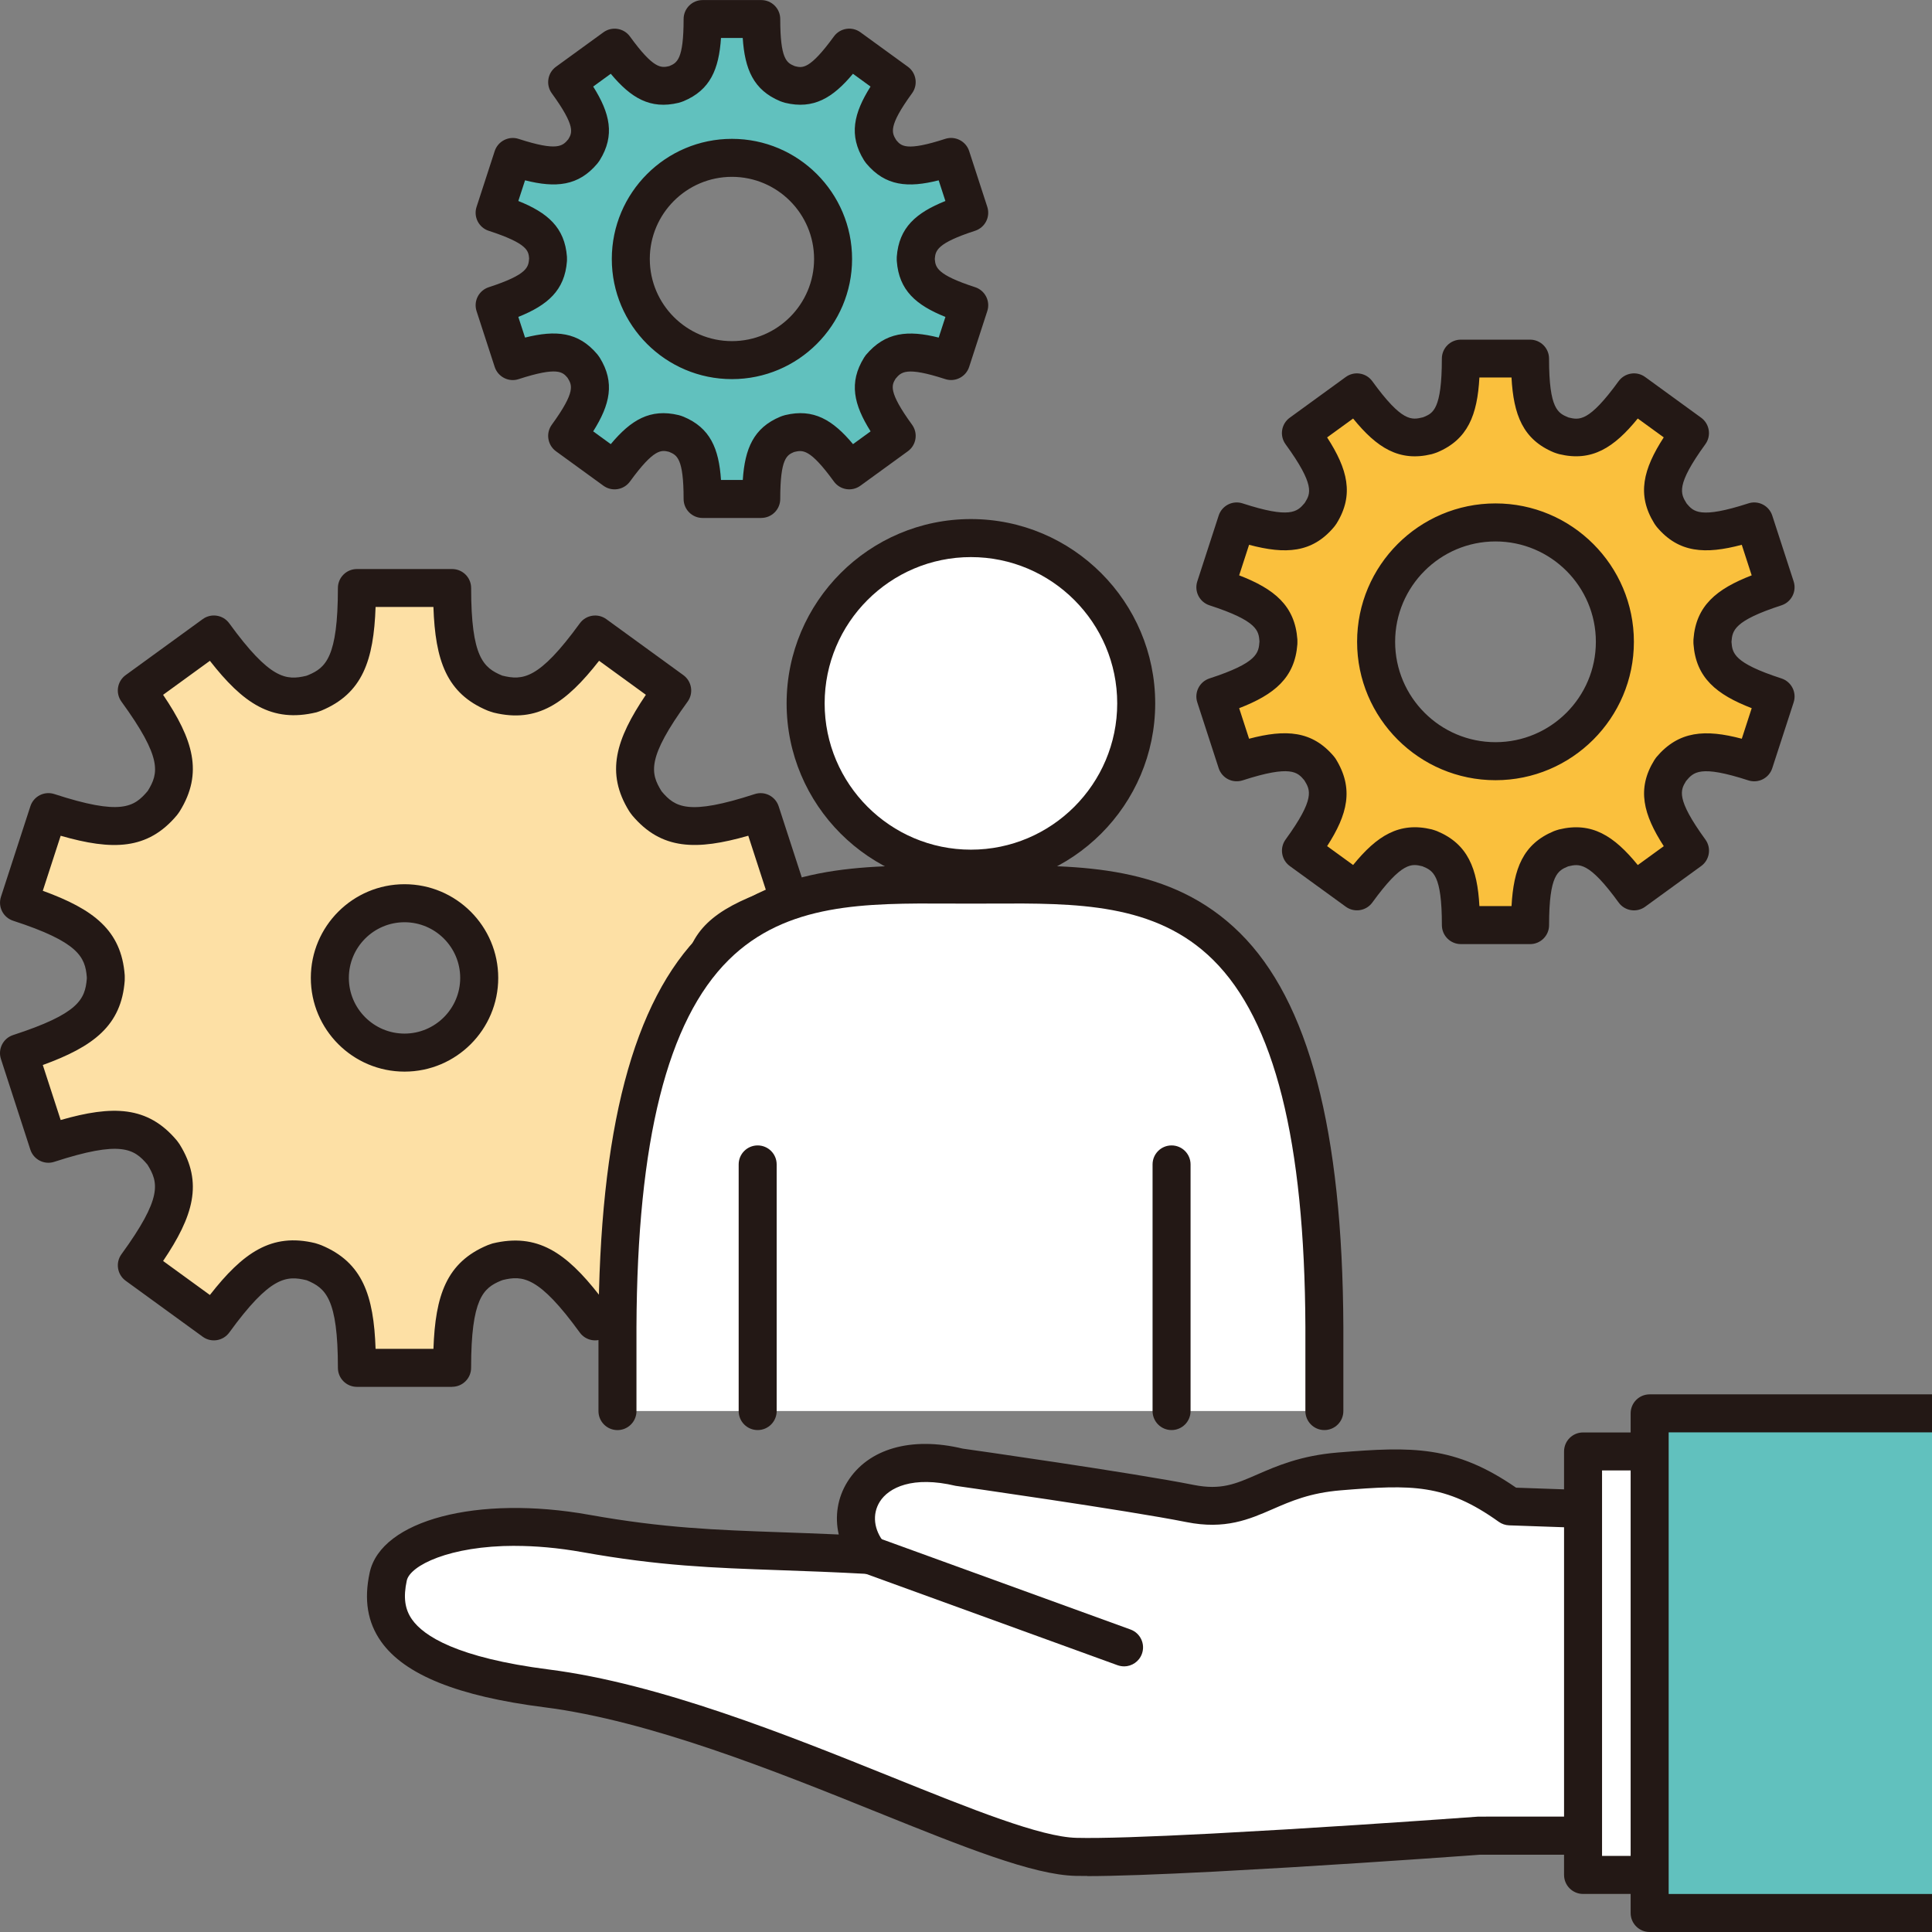 <?xml version="1.0" encoding="UTF-8"?>
<svg id="_レイヤー_2" data-name="レイヤー 2" xmlns="http://www.w3.org/2000/svg" viewBox="0 0 600 600">
  <rect x="0" y="0" width="600" height="600" fill="#808080" stroke="none"/>
  <defs>
    <style>
      .cls-1 {
        fill: #61c1be;
      }

      .cls-2 {
        fill: #fac03d;
      }

      .cls-3 {
        fill: #231815;
      }

      .cls-4 {
        fill: #fff;
      }

      .cls-5 {
        fill: #fde0a5;
      }
    </style>
  </defs>
  <g id="_レイヤー_1-2" data-name="レイヤー 1">
    <g>
      <g>
        <g>
          <path class="cls-2" d="M531.84,199.62c0-.1,0-.2,0-.3s0-.2,0-.3c.57-7.61,4.44-11.75,19.59-16.67l-6.64-20.44c-15.19,4.94-20.74,3.85-25.69-2.02-.1-.14-.2-.29-.3-.43-4.02-6.49-3.31-12.11,6.05-25l-17.39-12.63c-9.34,12.85-14.46,15.28-21.85,13.49-.25-.08-.5-.17-.75-.25-6.97-2.9-9.67-7.9-9.67-23.72h-21.49c0,15.82-2.7,20.82-9.67,23.72-.25.08-.5.17-.75.25-7.39,1.79-12.51-.64-21.85-13.49l-17.39,12.63c9.36,12.89,10.07,18.51,6.05,25-.1.14-.2.28-.3.43-4.94,5.87-10.5,6.96-25.69,2.02l-6.64,20.44c15.15,4.92,19.02,9.06,19.59,16.67,0,.1,0,.2,0,.3s0,.2,0,.3c-.56,7.61-4.44,11.75-19.59,16.67l6.64,20.44c15.19-4.94,20.74-3.85,25.69,2.02.1.14.2.29.3.43,4.02,6.49,3.31,12.11-6.05,25l17.39,12.63c9.34-12.85,14.46-15.28,21.85-13.49.25.08.5.17.75.25,6.97,2.9,9.67,7.9,9.67,23.72h21.49c0-15.82,2.7-20.82,9.67-23.72.25-.08.5-.17.75-.25,7.39-1.79,12.51.64,21.85,13.49l17.39-12.63c-9.36-12.88-10.07-18.51-6.05-25,.1-.14.2-.29.31-.43,4.94-5.87,10.5-6.96,25.68-2.02l6.64-20.44c-15.15-4.92-19.02-9.05-19.59-16.67ZM464.44,236.4c-20.48,0-37.07-16.6-37.07-37.07s16.6-37.07,37.07-37.07,37.07,16.6,37.07,37.07-16.6,37.07-37.07,37.07Z"/>
          <path class="cls-3" d="M475.18,293.2h-21.49c-3.26,0-5.9-2.64-5.9-5.9,0-15.75-2.8-16.92-6.04-18.27-3.33-.81-6.29-1.51-15.56,11.25-1.92,2.64-5.61,3.22-8.24,1.31l-17.39-12.63c-2.64-1.92-3.22-5.61-1.31-8.24,9.29-12.79,7.67-15.4,5.8-18.42-2.1-2.47-4.08-4.83-19.15.05-1.49.47-3.11.36-4.5-.35-1.39-.71-2.45-1.95-2.93-3.43l-6.64-20.44c-1.01-3.1.69-6.43,3.79-7.44,15.03-4.89,15.26-7.95,15.52-11.49-.26-3.26-.49-6.33-15.52-11.21-3.1-1.01-4.8-4.33-3.79-7.44l6.64-20.44c.48-1.49,1.54-2.72,2.93-3.43,1.39-.71,3.02-.84,4.5-.35,14.71,4.78,16.94,2.63,19.2-.03.1-.15.21-.31.24-.35,1.57-2.59,3.2-5.2-6.1-17.99-1.92-2.64-1.33-6.33,1.31-8.24l17.39-12.64c1.26-.92,2.85-1.31,4.39-1.05,1.55.24,2.93,1.09,3.85,2.36,9.28,12.79,12.24,12.04,15.69,11.22l.43-.16c2.68-1.15,5.48-2.32,5.48-18.07,0-3.26,2.64-5.9,5.9-5.9h21.49c3.26,0,5.9,2.64,5.9,5.9,0,15.75,2.8,16.92,6.04,18.27,3.33.8,6.28,1.51,15.56-11.26.92-1.27,2.31-2.11,3.85-2.36,1.55-.26,3.13.13,4.39,1.05l17.39,12.64c1.27.92,2.11,2.31,2.36,3.85.25,1.55-.13,3.13-1.05,4.39-9.29,12.79-7.68,15.4-5.8,18.42,2.1,2.48,4.09,4.83,19.15-.05,1.48-.49,3.1-.37,4.5.35,1.39.71,2.45,1.95,2.93,3.43l6.64,20.44c1.01,3.1-.69,6.43-3.79,7.44-14.84,4.82-15.25,7.87-15.51,11.35.26,3.49.67,6.53,15.51,11.35,3.1,1.01,4.8,4.33,3.79,7.44l-6.64,20.44c-.48,1.49-1.54,2.72-2.93,3.43-1.39.71-3.02.83-4.5.35-15.05-4.89-17.04-2.54-19.34.21-1.68,2.76-3.3,5.37,6,18.16,1.92,2.64,1.33,6.33-1.31,8.24l-17.39,12.63c-2.63,1.92-6.33,1.34-8.24-1.31-9.28-12.77-12.26-12.04-15.69-11.22-3.11,1.31-5.91,2.48-5.91,18.24,0,3.26-2.64,5.9-5.9,5.9ZM459.45,281.39h9.97c.63-11.62,3.57-19.28,13.16-23.27.12-.05.61-.22.73-.26.17-.06.71-.23.88-.27,10.16-2.46,17.07,2,24.44,11.06l8.07-5.86c-6.35-9.83-8.46-17.8-2.94-26.72.09-.15.5-.72.6-.87,6.97-8.28,15.22-8.78,26.57-5.78l3.08-9.49c-10.92-4.21-17.31-9.42-18.08-19.89-.01-.15-.02-.29-.02-.44,0-.06,0-.26,0-.32,0-.09,0-.62.01-.71.77-10.46,7.16-15.67,18.08-19.89l-3.08-9.49c-11.33,3.02-19.58,2.55-26.37-5.52-.12-.13-.35-.45-.45-.6-.06-.09-.3-.44-.35-.52-5.52-8.92-3.42-16.89,2.94-26.72l-8.07-5.86c-7.37,9.06-14.26,13.53-24.43,11.06-.17-.04-.72-.21-.89-.27-.12-.04-.62-.21-.73-.26-9.59-3.99-12.54-11.65-13.16-23.27h-9.97c-.63,11.62-3.57,19.28-13.16,23.27-.11.05-.68.24-.8.28-.17.06-.65.21-.83.26-10.15,2.47-17.07-2-24.43-11.06l-8.07,5.86c6.35,9.83,8.46,17.8,2.94,26.72-.05.07-.4.56-.44.63-.11.17-.23.33-.37.48-6.79,8.07-15.03,8.54-26.37,5.52l-3.08,9.49c10.92,4.21,17.31,9.42,18.08,19.89.02.2.02.55.01.76,0,.09,0,.62-.01.71-.77,10.46-7.16,15.67-18.08,19.89l3.08,9.49c11.34-3,19.58-2.54,26.37,5.52.1.13.4.53.5.67,5.79,9.31,3.71,17.33-2.63,27.16l8.07,5.86c7.37-9.06,14.3-13.5,24.43-11.06.17.04.7.21.87.27.13.04.63.21.76.27,9.59,3.99,12.54,11.65,13.16,23.27ZM464.44,242.3c-23.7,0-42.98-19.28-42.98-42.98s19.28-42.98,42.98-42.98,42.98,19.28,42.98,42.98-19.28,42.98-42.98,42.98ZM464.44,168.15c-17.19,0-31.17,13.98-31.17,31.17s13.98,31.17,31.17,31.17,31.17-13.98,31.17-31.17-13.98-31.17-31.17-31.17Z"/>
        </g>
        <g>
          <path class="cls-1" d="M284.41,80.68c0-.08,0-.17,0-.25s0-.17,0-.25c.48-6.45,3.76-9.95,16.59-14.12l-5.63-17.32c-12.87,4.18-17.57,3.26-21.76-1.71-.09-.12-.17-.24-.26-.36-3.41-5.5-2.81-10.26,5.12-21.18l-14.73-10.7c-7.91,10.89-12.25,12.94-18.51,11.43-.21-.07-.42-.15-.63-.21-5.9-2.46-8.19-6.69-8.19-20.09h-18.21c0,13.4-2.29,17.64-8.19,20.09-.21.07-.42.14-.63.21-6.26,1.52-10.6-.54-18.51-11.43l-14.73,10.7c7.93,10.92,8.53,15.68,5.12,21.18-.09.12-.17.24-.26.36-4.19,4.98-8.89,5.9-21.76,1.71l-5.63,17.32c12.83,4.17,16.12,7.67,16.59,14.12,0,.08,0,.17,0,.25s0,.17,0,.25c-.48,6.45-3.76,9.95-16.59,14.12l5.63,17.32c12.87-4.18,17.57-3.26,21.76,1.71.09.12.17.24.26.36,3.41,5.5,2.81,10.26-5.12,21.18l14.73,10.7c7.91-10.89,12.25-12.94,18.51-11.43.21.07.42.15.63.21,5.9,2.46,8.19,6.69,8.19,20.1h18.21c0-13.41,2.29-17.64,8.19-20.1.21-.07.42-.14.63-.21,6.26-1.52,10.6.54,18.51,11.43l14.73-10.7c-7.93-10.92-8.53-15.68-5.12-21.18.09-.12.17-.24.26-.36,4.19-4.97,8.89-5.89,21.76-1.71l5.63-17.32c-12.83-4.17-16.12-7.67-16.59-14.12ZM227.31,111.84c-17.35,0-31.41-14.06-31.41-31.41s14.06-31.41,31.41-31.41,31.41,14.06,31.41,31.41-14.06,31.41-31.41,31.41Z"/>
          <path class="cls-3" d="M236.41,160.86h-18.21c-3.26,0-5.9-2.64-5.9-5.9,0-12.75-2.11-13.63-4.55-14.65-2.36-.56-4.59-1.1-12.11,9.23-1.92,2.64-5.61,3.22-8.24,1.31l-14.73-10.7c-1.27-.92-2.11-2.31-2.36-3.85-.25-1.55.13-3.13,1.05-4.39,7.52-10.35,6.3-12.32,4.88-14.6-1.49-1.74-3-3.52-15.17.43-3.07,1.03-6.43-.69-7.44-3.79l-5.63-17.32c-.48-1.49-.36-3.11.35-4.5.71-1.39,1.95-2.45,3.43-2.93,12.16-3.96,12.33-6.27,12.54-8.95-.2-2.3-.37-4.61-12.54-8.57-1.49-.48-2.72-1.54-3.43-2.93-.71-1.39-.84-3.02-.35-4.5l5.63-17.32c1.01-3.1,4.36-4.8,7.44-3.79,12.16,3.94,13.68,2.17,15.42.1,1.17-1.95,2.39-3.93-5.13-14.27-.92-1.27-1.3-2.85-1.05-4.39.24-1.55,1.09-2.93,2.36-3.85l14.73-10.7c2.64-1.91,6.33-1.33,8.24,1.31,7.34,10.11,9.66,9.79,12.18,9.2,2.42-1.01,4.48-2,4.48-14.62,0-3.26,2.64-5.9,5.9-5.9h18.21c3.26,0,5.9,2.64,5.9,5.9,0,12.41,2,13.58,4.37,14.56.13.05.24.09.29.1,2.22.53,4.47,1.1,12-9.25,1.92-2.64,5.61-3.22,8.24-1.31l14.73,10.7c1.27.92,2.11,2.31,2.36,3.85.25,1.55-.13,3.13-1.05,4.39-7.52,10.34-6.3,12.32-4.88,14.6,1.49,1.74,3,3.52,15.17-.43,3.1-1.01,6.44.7,7.44,3.79l5.63,17.32c.48,1.49.36,3.11-.35,4.5-.71,1.39-1.95,2.45-3.43,2.93-11.87,3.86-12.32,6.16-12.52,8.76.2,2.6.64,4.9,12.52,8.76,1.49.48,2.72,1.54,3.43,2.93.71,1.39.84,3.02.35,4.5l-5.63,17.32c-1,3.1-4.35,4.81-7.44,3.79-12.18-3.95-13.68-2.18-15.42-.1-1.17,1.95-2.39,3.93,5.13,14.27.92,1.27,1.3,2.85,1.05,4.39-.24,1.55-1.09,2.93-2.36,3.85l-14.73,10.7c-2.63,1.92-6.32,1.34-8.24-1.31-7.51-10.33-9.72-9.78-12.35-9.16-2.2.95-4.31,1.83-4.31,14.58,0,3.26-2.64,5.9-5.9,5.9ZM223.93,149.05h6.75c.64-9.72,3.34-16.18,11.65-19.64.11-.05.59-.21.7-.26.18-.06.63-.2.81-.24,8.8-2.13,14.8,1.5,21.07,9.02l5.46-3.97c-5.22-8.3-6.83-15.14-2.04-22.88.09-.15.45-.65.55-.8,6.06-7.22,13.13-7.83,22.64-5.44l2.09-6.42c-9.1-3.64-14.42-8.24-15.1-17.31-.01-.15-.02-.3-.02-.44,0-.07,0-.26,0-.33,0-.08,0-.53.01-.61.68-9.07,6-13.66,15.1-17.31l-2.09-6.42c-9.52,2.41-16.54,1.81-22.44-5.19-.12-.14-.32-.41-.42-.56-.06-.09-.28-.4-.34-.49-4.79-7.74-3.18-14.59,2.04-22.88l-5.46-3.97c-6.27,7.52-12.28,11.14-21.07,9.02-.2-.05-.63-.19-.81-.25-.1-.03-.6-.21-.7-.25-8.31-3.46-11.01-9.92-11.65-19.64h-6.75c-.64,9.72-3.34,16.18-11.65,19.64-.19.08-.38.15-.58.21-.1.03-.83.27-.93.29-8.82,2.13-14.81-1.51-21.07-9.02l-5.46,3.97c5.22,8.3,6.83,15.14,2.04,22.88-.06.09-.28.4-.34.49-.1.15-.31.42-.42.56-5.88,7-12.93,7.59-22.44,5.19l-2.09,6.42c9.1,3.64,14.42,8.24,15.1,17.31.02.21.02.56.01.77,0,.08,0,.53-.01.61-.68,9.07-6,13.66-15.1,17.31l2.09,6.42c9.53-2.39,16.55-1.81,22.44,5.19.12.13.32.41.42.56.06.09.28.4.34.49,4.79,7.74,3.18,14.59-2.04,22.88l5.46,3.97c6.26-7.51,12.25-11.14,21.07-9.02.18.04.63.19.81.24.12.04.59.21.7.26,8.31,3.46,11.01,9.92,11.65,19.64ZM227.31,117.74c-20.58,0-37.31-16.74-37.31-37.31s16.74-37.31,37.31-37.31,37.31,16.74,37.31,37.31-16.74,37.31-37.31,37.31ZM227.31,54.92c-14.06,0-25.51,11.44-25.51,25.51s11.44,25.51,25.51,25.51,25.51-11.44,25.51-25.51-11.44-25.51-25.51-25.51Z"/>
        </g>
        <g>
          <path class="cls-5" d="M218.41,304.11c0-.14.01-.27.01-.41s-.01-.27-.01-.41c.78-10.48,6.11-16.17,26.96-22.94l-9.14-28.13c-20.91,6.79-28.55,5.3-35.36-2.78-.14-.2-.28-.4-.42-.59-5.53-8.94-4.56-16.67,8.32-34.41l-23.93-17.39c-12.85,17.69-19.91,21.03-30.08,18.57-.34-.11-.68-.24-1.03-.35-9.59-3.99-13.31-10.87-13.31-32.65h-29.58c0,21.78-3.72,28.66-13.31,32.65-.35.11-.69.23-1.03.35-10.17,2.46-17.22-.88-30.08-18.57l-23.93,17.39c12.89,17.74,13.86,25.47,8.32,34.41-.14.19-.28.39-.42.59-6.8,8.08-14.45,9.58-35.36,2.79l-9.14,28.13c20.85,6.77,26.18,12.46,26.96,22.94,0,.14-.01.27-.01.41s0,.27.01.41c-.78,10.48-6.11,16.17-26.96,22.94l9.14,28.13c20.91-6.79,28.55-5.3,35.36,2.78.14.2.28.39.42.59,5.53,8.94,4.56,16.67-8.32,34.41l23.93,17.39c12.85-17.69,19.91-21.03,30.08-18.57.35.11.68.24,1.03.35,9.59,3.99,13.31,10.87,13.31,32.65h29.58c0-21.78,3.72-28.66,13.31-32.65.35-.11.69-.23,1.03-.35,10.17-2.46,17.22.88,30.08,18.57l23.93-17.39c-12.88-17.73-13.86-25.47-8.32-34.41.14-.2.28-.4.42-.59,6.8-8.08,14.45-9.57,35.35-2.78l9.14-28.13c-20.85-6.77-26.18-12.46-26.96-22.94ZM125.63,326.9c-12.81,0-23.2-10.39-23.2-23.2s10.39-23.2,23.2-23.2,23.2,10.39,23.2,23.2-10.39,23.2-23.2,23.2Z"/>
          <path class="cls-3" d="M140.42,430.7h-29.58c-3.26,0-5.9-2.64-5.9-5.9,0-21.56-3.83-24.77-9.67-27.2-6.36-1.55-11.37-1.23-24.07,16.23-1.92,2.64-5.62,3.22-8.24,1.31l-23.93-17.39c-2.64-1.92-3.22-5.61-1.31-8.24,12.75-17.54,11.55-22.22,8.07-27.83-4.19-4.98-8.3-7.57-28.93-.87-3.1,1.02-6.43-.69-7.44-3.79L.29,328.88c-1.01-3.1.69-6.43,3.79-7.44,20.32-6.61,22.35-11.06,22.88-17.49,0-.12,0-.22,0-.26v-.24c-.51-6.26-2.6-10.91-22.87-17.5-3.1-1.01-4.8-4.33-3.79-7.44l9.14-28.13c.48-1.49,1.54-2.72,2.93-3.43,1.39-.71,3.03-.83,4.5-.35,20.66,6.72,24.75,4.11,29.02-.97,3.39-5.51,4.58-10.18-8.17-27.73-1.92-2.64-1.33-6.33,1.31-8.24l23.93-17.39c2.63-1.91,6.33-1.33,8.24,1.31,12.69,17.45,17.67,17.78,23.92,16.3l.63-.24c5.36-2.25,9.19-5.45,9.19-27.02,0-3.26,2.64-5.9,5.9-5.9h29.58c3.26,0,5.9,2.64,5.9,5.9,0,21.56,3.83,24.77,9.67,27.2,6.34,1.55,11.36,1.25,24.07-16.23,1.92-2.64,5.61-3.22,8.24-1.31l23.93,17.39c1.27.92,2.11,2.31,2.36,3.85.25,1.55-.13,3.13-1.05,4.39-12.75,17.54-11.56,22.22-8.08,27.83,4.19,4.98,8.28,7.59,28.93.87,1.48-.48,3.1-.37,4.5.35,1.39.71,2.45,1.95,2.93,3.43l9.14,28.13c1.01,3.1-.69,6.43-3.79,7.44-20.55,6.67-22.42,11.36-22.89,17.74.47,6.38,2.34,11.07,22.89,17.74,3.1,1.01,4.8,4.33,3.79,7.44l-9.14,28.13c-1,3.1-4.35,4.79-7.44,3.79-20.65-6.7-24.73-4.1-29.02.97-3.39,5.51-4.58,10.19,8.17,27.73.92,1.27,1.3,2.85,1.05,4.39-.24,1.55-1.09,2.93-2.36,3.85l-23.93,17.39c-2.63,1.92-6.32,1.34-8.24-1.31-12.7-17.48-17.73-17.8-23.91-16.3l-.64.24c-5.36,2.25-9.19,5.45-9.19,27.02,0,3.26-2.64,5.9-5.9,5.9ZM116.65,418.89h17.96c.58-16.63,4.06-26.87,16.85-32.2.11-.05.73-.26.85-.3l.67-.23c13.9-3.35,22.81,2.85,33.09,16l14.53-10.56c-9.35-13.86-12.55-24.25-5.18-36.16.06-.09.4-.58.46-.67.1-.15.35-.48.46-.62,9.06-10.76,19.95-10.93,36.05-6.33l5.55-17.08c-15.71-5.72-24.4-12.25-25.43-26.21-.01-.15-.02-.29-.02-.44,0-.04,0-.28,0-.33,0-.1,0-.81.01-.92,1.03-13.97,9.72-20.5,25.43-26.21l-5.55-17.09c-16.1,4.62-26.99,4.44-36.05-6.33-.11-.13-.42-.55-.52-.69-.07-.09-.34-.49-.41-.59-7.38-11.91-4.18-22.3,5.18-36.16l-14.53-10.56c-10.27,13.15-19.15,19.4-32.69,16.11-.19-.04-.88-.27-1.06-.33-.12-.04-.74-.26-.85-.3-12.79-5.32-16.28-15.57-16.85-32.2h-17.96c-.58,16.63-4.06,26.87-16.85,32.2-.1.05-.76.27-.86.31l-.63.21c-13.95,3.37-22.85-2.86-33.12-15.99l-14.53,10.56c9.35,13.86,12.54,24.25,5.17,36.16-.06.09-.37.54-.43.63-.1.15-.37.51-.49.65-9.06,10.76-19.95,10.96-36.06,6.33l-5.55,17.09c15.71,5.72,24.4,12.24,25.44,26.21.02.23.02.45.01.68.01.23,0,.78-.01,1.01-1.03,13.97-9.73,20.5-25.44,26.21l5.55,17.08c16.1-4.61,27-4.44,36.06,6.34.12.14.44.58.55.74.06.08.32.45.37.54,7.37,11.9,4.18,22.3-5.17,36.16l14.53,10.56c10.28-13.15,19.16-19.39,32.71-16.1.19.05.85.26,1.04.33.1.04.76.26.86.31,12.79,5.32,16.28,15.57,16.85,32.2ZM125.63,332.8c-16.05,0-29.1-13.05-29.1-29.1s13.05-29.1,29.1-29.1,29.1,13.05,29.1,29.1-13.05,29.1-29.1,29.1ZM125.63,286.41c-9.54,0-17.29,7.76-17.29,17.29s7.76,17.29,17.29,17.29,17.29-7.76,17.29-17.29-7.76-17.29-17.29-17.29Z"/>
        </g>
      </g>
      <g>
        <g>
          <g>
            <path class="cls-4" d="M411.3,438.21v-26.11c-.58-143.93-57.38-137.38-109.77-137.38s-109.19-6.56-109.77,137.38v26.11"/>
            <path class="cls-3" d="M411.3,444.12c-3.26,0-5.9-2.64-5.9-5.9v-26.12c-.23-57.83-9.6-95.12-28.62-113.97-17.95-17.78-42.59-17.65-68.64-17.52l-6.61.02-6.61-.02c-26.09-.13-50.69-.26-68.64,17.52-19.03,18.85-28.38,56.14-28.62,114v26.1c0,3.26-2.64,5.9-5.9,5.9s-5.9-2.64-5.9-5.9v-26.12c.25-61.18,10.75-101.19,32.12-122.36,21.43-21.23,49.68-21.05,77.01-20.94l6.54.02,6.54-.02c27.41-.15,55.59-.28,77.01,20.94,21.36,21.16,31.86,61.18,32.11,122.33v26.14c0,3.26-2.64,5.9-5.9,5.9Z"/>
          </g>
          <g>
            <circle class="cls-4" cx="301.53" cy="218.44" r="51.33" transform="translate(19.66 461.72) rotate(-76.72)"/>
            <path class="cls-3" d="M301.53,275.67c-31.56,0-57.24-25.68-57.24-57.23s25.68-57.24,57.24-57.24,57.23,25.68,57.23,57.24-25.68,57.23-57.23,57.23ZM301.53,173.01c-25.06,0-45.43,20.38-45.43,45.43s20.38,45.43,45.43,45.43,45.43-20.38,45.43-45.43-20.38-45.43-45.43-45.43Z"/>
          </g>
          <path class="cls-3" d="M235.3,444.12c-3.26,0-5.9-2.64-5.9-5.9v-76.6c0-3.26,2.64-5.9,5.9-5.9s5.9,2.64,5.9,5.9v76.6c0,3.26-2.64,5.9-5.9,5.9Z"/>
          <path class="cls-3" d="M363.84,444.12c-3.26,0-5.9-2.64-5.9-5.9v-76.6c0-3.26,2.64-5.9,5.9-5.9s5.9,2.64,5.9,5.9v76.6c0,3.26-2.64,5.9-5.9,5.9Z"/>
        </g>
        <g>
          <g>
            <g>
              <path class="cls-4" d="M376.61,575.32c-17.66.91-33.61,1.52-42.4,1.33-27.5-.58-104.1-44.65-164.47-52.33-48.57-6.18-51.98-21.77-49.17-34.71,2.39-11.03,27.53-19.46,61.42-13.39,32.8,5.87,51.06,4.64,88.13,6.69-11.08-13.36-.31-34,27.48-27.33,0,0,53.27,7.58,72,11.33,18.73,3.75,23.12-8.08,46.38-9.97,23.26-1.89,34.95-1.97,52.91,10.87l59.33,2.06v100.18h-68.67s-28.98,2.13-59.83,3.98l-23.1,1.3Z"/>
              <path class="cls-3" d="M337.67,582.6c-1.31,0-2.5-.01-3.58-.03-13.25-.28-34.67-8.91-61.79-19.83-31.37-12.64-70.4-28.36-103.3-32.54-26.79-3.41-43.35-10.08-50.65-20.4-4.22-5.97-5.37-12.98-3.54-21.42,3.52-16.28,33.5-24.17,68.22-17.94,23.05,4.12,39.1,4.69,59.42,5.41,5.59.2,11.52.41,18.03.7-1.28-5.57-.41-11.37,2.7-16.37,6.42-10.28,19.8-14.14,35.79-10.3,1.64.21,53.1,7.55,71.78,11.28,8.42,1.67,12.92-.28,19.73-3.26,6-2.61,13.46-5.87,25.01-6.81,23.08-1.88,36.28-2.24,55.35,10.92l57.58,2.01c3.18.11,5.7,2.72,5.7,5.9v100.18c0,3.26-2.64,5.9-5.9,5.9h-68.67c.14,0-28.94,2.13-59.48,3.96l-23.13,1.3s-.02,0-.03,0c-17.71.91-30.88,1.38-39.24,1.38ZM159.93,480.07c-20.38,0-32.59,6.14-33.6,10.79-1.12,5.17-.62,8.91,1.65,12.11,3.57,5.06,13.85,11.86,42.5,15.51,34.4,4.38,74.22,20.42,106.22,33.3,24.97,10.06,46.54,18.75,57.64,18.98,7.62.19,21.75-.28,41.95-1.32l23.09-1.3c30.43-1.82,59.44-3.95,59.73-3.97l63.2-.02v-88.57l-53.63-1.87c-1.16-.04-2.28-.42-3.23-1.1-16.59-11.87-27.02-11.58-49-9.78-9.59.78-15.51,3.36-21.24,5.86-7.24,3.15-14.74,6.42-26.76,4.01-18.35-3.67-71.15-11.19-71.68-11.26-13.29-3.17-20.79.5-23.56,4.96-2.41,3.87-1.85,8.76,1.46,12.76,1.5,1.8,1.78,4.33.73,6.42-1.05,2.1-3.21,3.41-5.59,3.24-10.52-.58-19.51-.9-27.76-1.19-20.8-.73-37.22-1.31-61.09-5.58-7.71-1.38-14.75-1.96-21.01-1.96Z"/>
            </g>
            <g>
              <rect class="cls-4" x="445.25" y="497.14" width="131.51" height="38.75" transform="translate(-5.51 1027.52) rotate(-90)"/>
              <path class="cls-3" d="M530.38,588.18h-38.75c-3.26,0-5.9-2.65-5.9-5.91v-131.51c0-3.26,2.64-5.9,5.9-5.9h38.75c3.26,0,5.9,2.64,5.9,5.9v131.52c0,1.56-.62,3.07-1.73,4.17-1.1,1.11-2.61,1.73-4.17,1.73ZM497.53,576.37h26.94s0-119.71,0-119.71h-26.94v119.71Z"/>
            </g>
            <g>
              <polyline class="cls-1" points="600 594.1 512.31 594.1 512.31 438.93 600 438.93"/>
              <path class="cls-3" d="M600,600h-87.69c-3.26,0-5.9-2.64-5.9-5.9v-155.17c0-3.26,2.64-5.9,5.9-5.9h87.69v11.8h-81.78v143.36h81.78v11.8Z"/>
            </g>
          </g>
          <g>
            <line class="cls-4" x1="270.12" y1="482.91" x2="349.09" y2="511.59"/>
            <path class="cls-3" d="M349.09,517.5c-.67,0-1.35-.12-2.02-.35l-78.98-28.68c-3.06-1.12-4.64-4.5-3.53-7.56,1.12-3.06,4.5-4.61,7.56-3.53l78.98,28.68c3.06,1.12,4.64,4.5,3.53,7.56-.87,2.4-3.14,3.89-5.55,3.89Z"/>
          </g>
        </g>
      </g>
    </g>
  </g>
</svg>